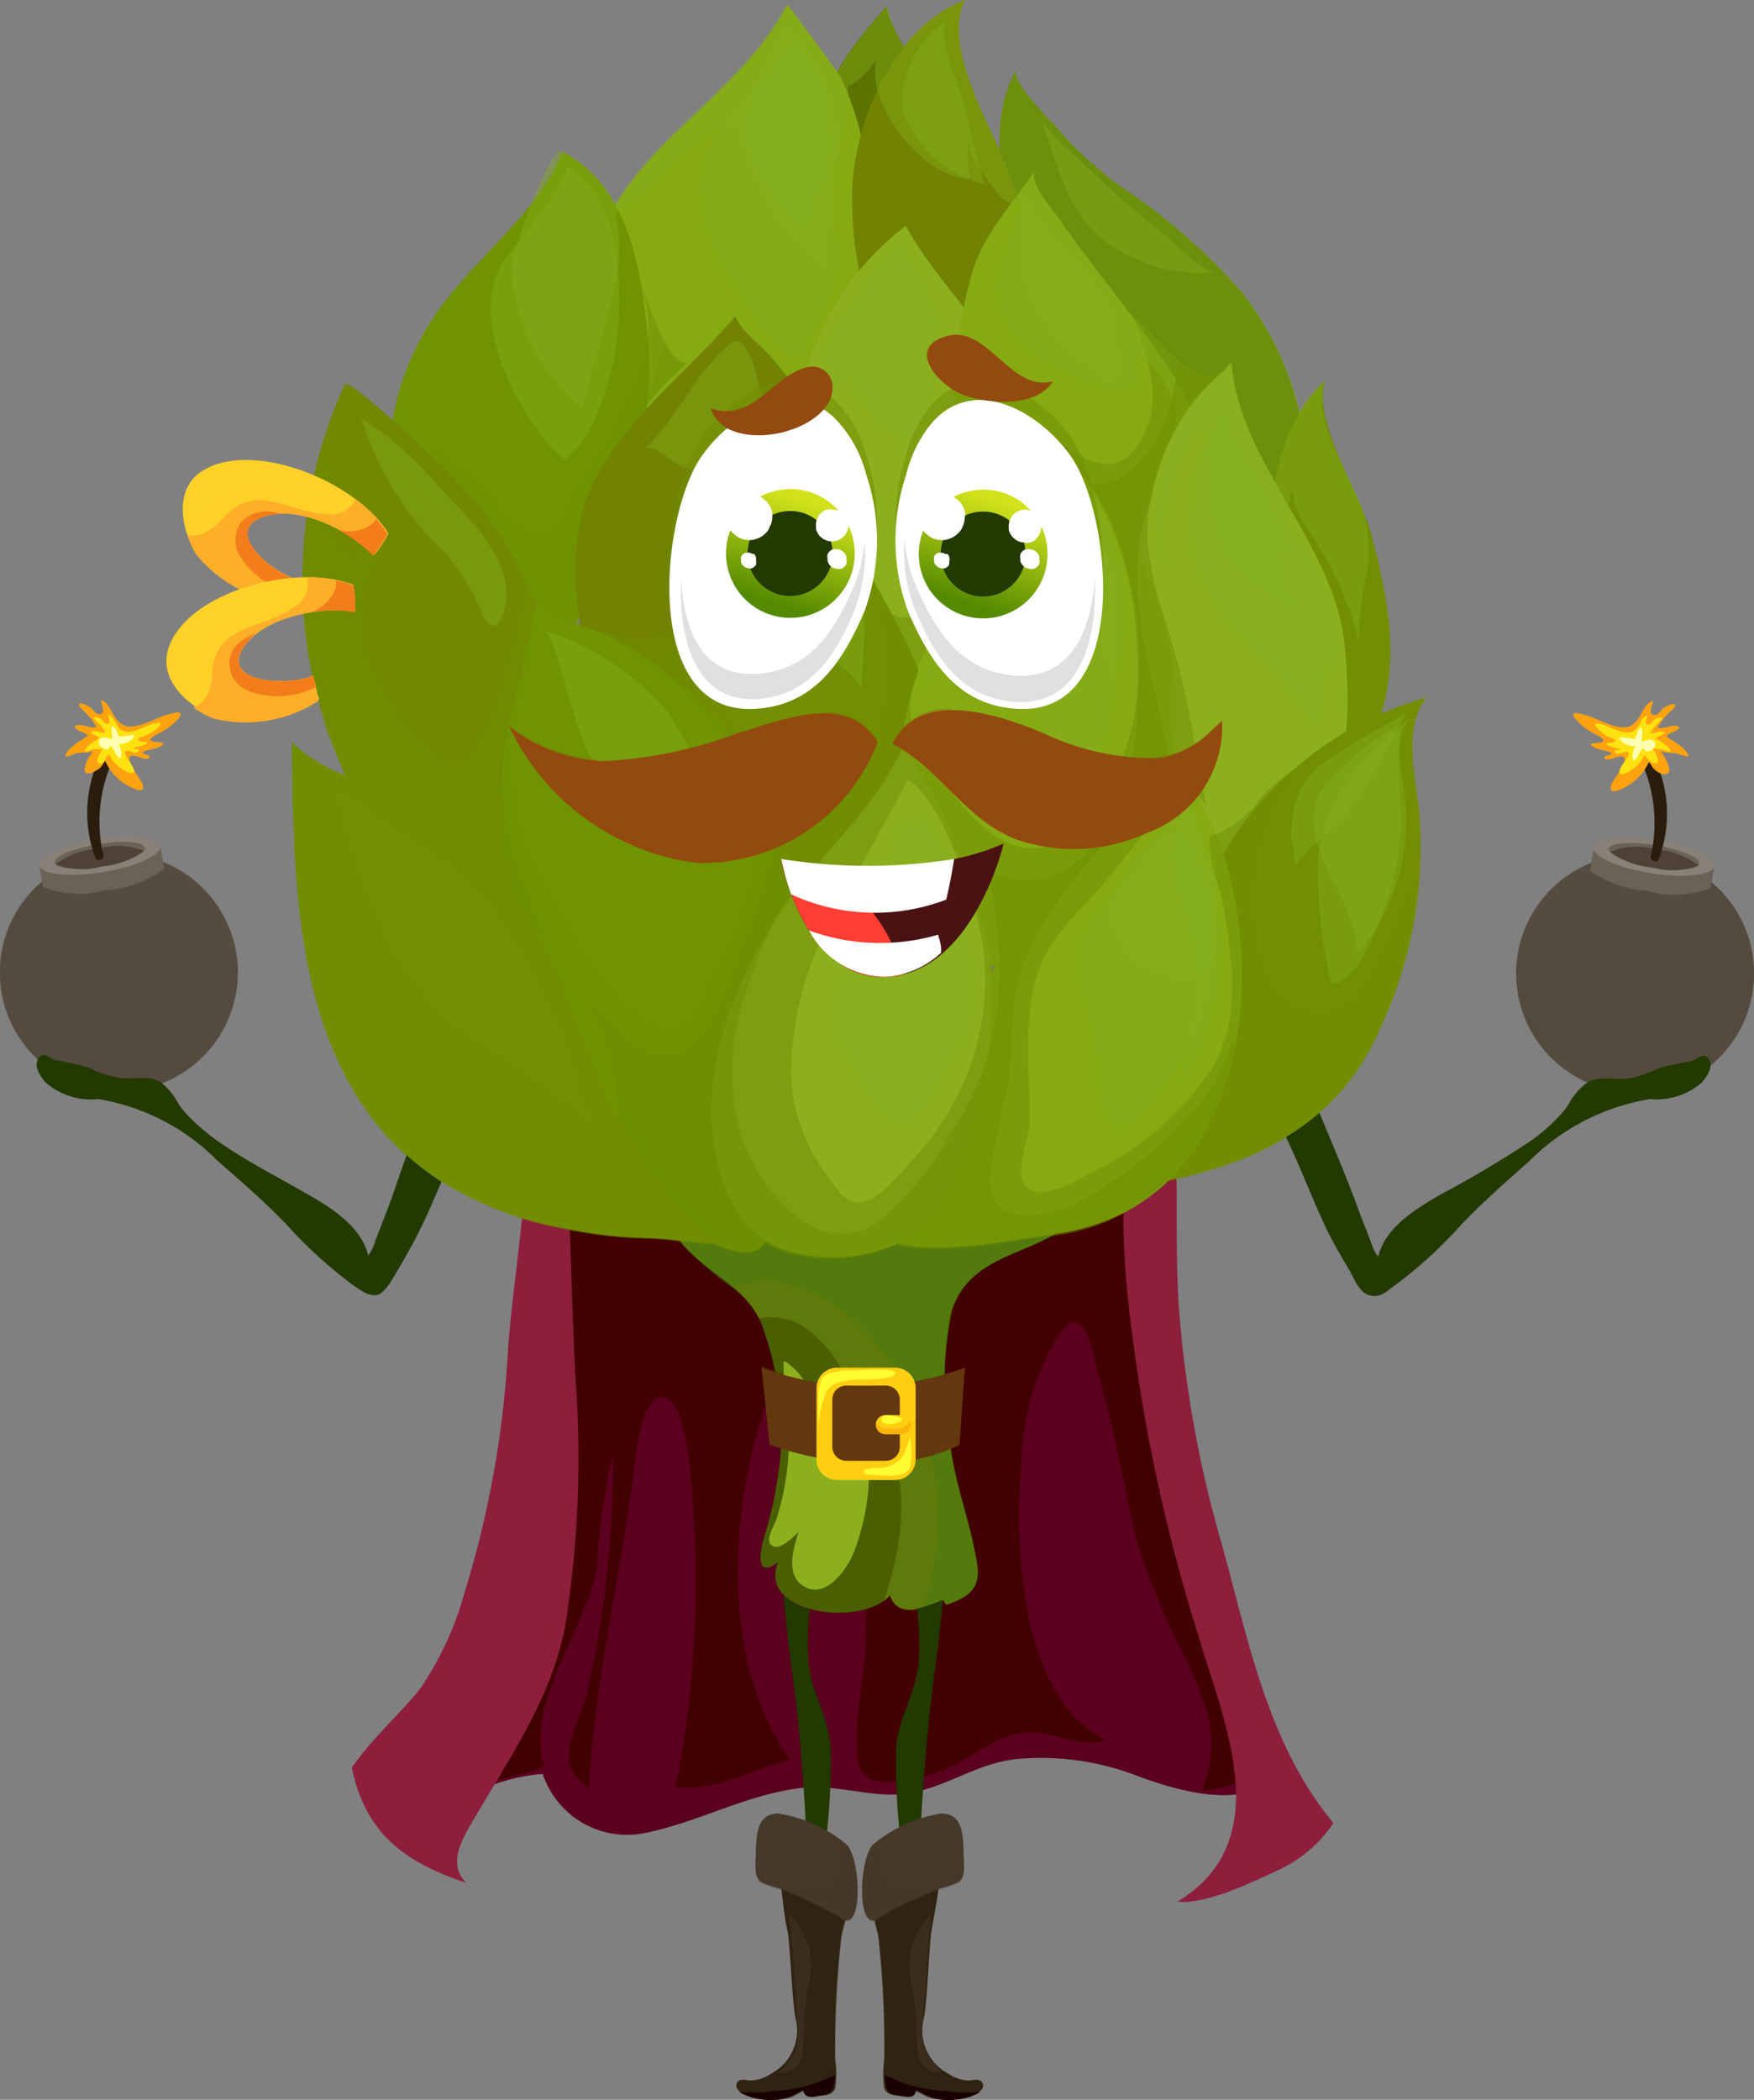 <svg xmlns="http://www.w3.org/2000/svg" xmlns:xlink="http://www.w3.org/1999/xlink" viewBox="0 0 66.51 79.59"><rect x="0" y="0" width="66.51" height="79.59" fill="#808080" stroke="none"/><defs><style>.cls-1{isolation:isolate;}.cls-2{fill:#5b001f;}.cls-3{fill:#420000;}.cls-4,.cls-5{fill:#8d1e3c;}.cls-19,.cls-33,.cls-44,.cls-5,.cls-54{mix-blend-mode:screen;}.cls-35,.cls-40,.cls-43,.cls-5{opacity:0.47;}.cls-6{fill:#495f00;}.cls-15,.cls-7{fill:#8caf1e;}.cls-16,.cls-17,.cls-18,.cls-20,.cls-28,.cls-35,.cls-38,.cls-40,.cls-43,.cls-46,.cls-7{mix-blend-mode:multiply;}.cls-46,.cls-7{opacity:0.34;}.cls-8{fill:#5d7c00;}.cls-9{fill:#5d7400;}.cls-10{fill:#86aa12;}.cls-11{fill:#709400;}.cls-12{fill:#718800;}.cls-13{fill:#718300;}.cls-14,.cls-17,.cls-18,.cls-20{fill:#718f00;}.cls-16{fill:#437b10;opacity:0.43;}.cls-17{opacity:0.18;}.cls-18{opacity:0.5;}.cls-19{fill:#86af1e;opacity:0.4;}.cls-20{opacity:0.31;}.cls-21,.cls-28{fill:#934a0e;}.cls-22{fill:#fff;}.cls-23{fill:#4b1213;}.cls-24{fill:url(#linear-gradient);}.cls-25{fill:#223900;}.cls-26{fill:url(#linear-gradient-2);}.cls-27{fill:#e0e0e0;}.cls-28,.cls-54{opacity:0.3;}.cls-29{fill:#ff3d33;}.cls-30,.cls-33{fill:#ffd128;}.cls-31{fill:#ffae28;}.cls-32{fill:#f27d1a;}.cls-33{opacity:0.62;}.cls-34,.cls-35{fill:#643810;}.cls-36{fill:#ffce12;}.cls-37{fill:#fffc31;}.cls-38{fill:#fb9d00;opacity:0.55;}.cls-39,.cls-40{fill:#302313;}.cls-41{fill:#1b0000;}.cls-42,.cls-43,.cls-44{fill:#45392a;}.cls-44{opacity:0.46;}.cls-45,.cls-46,.cls-54{fill:#554b3e;}.cls-47{fill:#6b6257;}.cls-48{fill:#888178;}.cls-49{fill:#4d4235;}.cls-50{fill:#2b1d0d;}.cls-51{fill:#ffa20f;}.cls-52{fill:#ffe20f;}.cls-53{fill:#ffffb1;}</style><linearGradient id="linear-gradient" x1="29.34" y1="22.88" x2="30.61" y2="19.02" gradientUnits="userSpaceOnUse"><stop offset="0" stop-color="#548a00"/><stop offset="1" stop-color="#d1e21b"/></linearGradient><linearGradient id="linear-gradient-2" x1="36.66" y1="22.88" x2="37.92" y2="19.02" xlink:href="#linear-gradient"/></defs><g class="cls-1"><g id="Слой_2" data-name="Слой 2"><g id="Layer_1" data-name="Layer 1"><path class="cls-2" d="M39.45,41.59a41.84,41.84,0,0,0-11.56-.15,21.82,21.82,0,0,0-3.76,1.25c-1,.35-2.46.8-2.79,2-.77,2.64-.57,5.92-.75,8.65C20.39,56.52,20.29,60,19,63c-.77,1.74-1.17,4.17-2.21,5.71a7.08,7.08,0,0,1,3.79-1.47,3.37,3.37,0,0,0,3.82,2.25c2.06-.4,3.87-1.47,6-1.72,1.39-.15,2.82.44,4.14.19,1.57-.3,2.66-1.25,4.36-1.31a10.12,10.12,0,0,1,4,.58c1.34.51,3.17,1.09,4.59.67a10.59,10.59,0,0,0-.69-2.32c-.58-2-1.16-3.94-1.63-5.95a59.73,59.73,0,0,1-1.45-7.16c-.25-2.42-.24-4.88-.54-7.29S41.87,41.88,39.45,41.59Z"/><path class="cls-3" d="M44.7,53.73c-.19-2.52-.85-5-1.16-7.49-.18-1.47-.14-3.3-1.21-4.48C41,40.26,37.8,40.18,36,40c-4.17-.51-8.66-1.34-12.53.7-2.77,1.46-2.44,4.89-2.18,7.51.18,1.74.25,3.48.27,5.23a38.2,38.2,0,0,1,0,5.13,34.65,34.65,0,0,1-1.12,4.6,15.39,15.39,0,0,1-1.8,4.38c.62-.2,1.37-.32,2-.59-.78-2.38,1.6-5.22,2-7.55a21.13,21.13,0,0,1,.61-4.28,39.51,39.51,0,0,1-1,9.07c-.37,1.45-1.37,2.56.08,3.57C22.54,63.79,23.48,60,24,56c.07-.55.3-3.45,1.27-3s1,4.35,1.07,5.14a40.63,40.63,0,0,1-.72,9.61c1.47.17,2.95-.69,4.33-1.06-2.41-3.39-2.35-8.56-1.22-12.45.53-1.87,2.07-5.86,3.37-2.32,1.19,3.25.72,7,.73,10.4,0,1-.78,4.39,0,5,.61.52,2.48,0,3.11-.29,1.07-.48,1.81-1.27,3-1.36.95-.07,2.1.62,3,.29-1.72-.87-2.45-2.66-2.9-4.48a20.37,20.37,0,0,1-.32-5.83,9.93,9.93,0,0,1,1.35-4.94c1.09-1.64,1.37.64,1.58,1.4C42.2,54.06,42.59,56,43,58a24.06,24.06,0,0,0,1.7,4.35,15.6,15.6,0,0,1,1,2.35,4.35,4.35,0,0,1-.14,3.18,5.41,5.41,0,0,0,1.74-.46c.26-.14-1.19-4.6-1.3-5a24.3,24.3,0,0,1-1-3.8C44.87,56.93,44.82,55.33,44.7,53.73Z"/><path class="cls-4" d="M19.27,51.05a38.14,38.14,0,0,1-1.65,9.3A12.24,12.24,0,0,1,15.94,64c-.8,1-1.83,1.89-2.6,3,.53,2.52,2,3.58,4.34,4.37-.68-.68-.23-1.53.19-2.25,1.36-2.34,3-4.67,3.54-7.37a40.15,40.15,0,0,0,.4-9.67c-.14-2.87-.17-5.75-.37-8.61-.1-1.49,0-2.14-1.57-2.32C20.24,44.33,19.52,47.84,19.27,51.05Z"/><path class="cls-4" d="M44.62,45.23c0-.28-.07-4-.31-3.9C41.8,42.64,42.72,49,43,51.09A65.58,65.58,0,0,0,45.44,62c1,3.37,3,7.78-.79,10.08,1.05.12,2.83-.73,3.76-1.17a5,5,0,0,0,2.15-1.81c-2.49-3-3.21-6.89-4.24-10.6a44.11,44.11,0,0,1-1.63-9.1C44.61,48,44.62,46.64,44.62,45.23Z"/><path class="cls-5" d="M18.92,66.05A21,21,0,0,0,21.24,57c.07-1.72-.24-3.43-.24-5.17-.45,4.06-.61,8.2-2.28,12-.59,1.37-3.21,6.4-4.88,3.39A3,3,0,0,0,15,69.32c.4.34,1.64.69,1.87,1.09C16.25,69.26,18.41,67,18.92,66.05Z"/><path class="cls-5" d="M47.33,71s1.78-.93,1.94-1.07c.84-.73.62-1.12.12-2A28.16,28.16,0,0,1,47,62.09c-1.26-4.1-2.6-8.15-2.57-12.5a25.76,25.76,0,0,0-.08,6.85,58.91,58.91,0,0,0,1.51,6.2c.45,1.66,1,3.31,1.38,5C47.5,68.78,47.2,69.91,47.33,71Z"/><path class="cls-6" d="M36.1,49.68c.79-2.47,3.71-2,5-3.89-.67-1.08-2.82-.83-3.88-.77-3.11.16-6.25.23-9.35.6-.48.05-2.1.07-2.45.48s-.13.24.2.72c.89,1.33,2.56,1.81,3.22,3.27a11.94,11.94,0,0,1,.78,4.77,15.56,15.56,0,0,1-.7,3.58c-.1.49-.25,1.38.58.78-.79,2,3.26,2.46,4.24,1.24.34.94,1.38.44,2,.18.06,0,.08.13.15.17C37,60.46,37.22,60,37,59c-.27-1.51-.86-2.94-1-4.53A12.91,12.91,0,0,1,36.1,49.68Z"/><path class="cls-7" d="M41.1,45.79c-.67-1.08-2.82-.83-3.88-.77-3.11.16-6.25.23-9.35.6-.48.05-2.1.07-2.45.48s-.13.24.2.72c.87,1.3,2.47,1.79,3.16,3.16a2.25,2.25,0,0,1,1.72.33,4.56,4.56,0,0,1,1.8,2.59,2,2,0,0,1,.93.79c1.36,2.2,1.06,4.65.29,7a1.07,1.07,0,0,0,.22-.2c.34.94,1.38.44,2,.18.06,0,.08.13.15.17C37,60.46,37.22,60,37,59c-.27-1.51-.86-2.94-1-4.53a12.91,12.91,0,0,1,.05-4.76C36.89,47.21,39.81,47.66,41.1,45.79Z"/><path class="cls-8" d="M49.11,18.15a5.16,5.16,0,0,0,0-3.11,11.67,11.67,0,0,0-2.06-4A23.28,23.28,0,0,0,42.4,7a14.38,14.38,0,0,1-2.26-2.08c-.29-.35-1.85-1.83-1.59-2.3-1.73,3.07.35,8,2.19,10.66,1.35,1.93,3.5,2.63,4.89,4.41.47.61,1,2.13,1.59,2.55,1,.73,1.56-1.25,1.82-1.9C49.06,18.28,49.09,18.22,49.11,18.15Z"/><path class="cls-9" d="M34.72,2.78c.43,1.54-1.55,7.79-3.1,4.6-1.42-2.94.1-5,2-7.15C33.74,1.07,34.47,1.91,34.72,2.78Z"/><path class="cls-10" d="M31.59,13.94a8.23,8.23,0,0,1-2.29,3c-1.49,1.18-5,3.43-6.72,1.71s-1.54-4.57-1-6.74a13.44,13.44,0,0,1,3.59-6.41c1.65-1.67,3.6-3.2,4.7-5.32,0,0,1.83,2.45,2,2.73a11.24,11.24,0,0,1,1,3.49A14.34,14.34,0,0,1,31.59,13.94Z"/><path class="cls-11" d="M24.56,12.73c.38,3.94-1.13,6.79-2.49,10.33a7.65,7.65,0,0,1-1.19,2.26c-.62.72-.55.72-1.39.43-1.58-.54-3.18-2.73-3.83-4.17A9.67,9.67,0,0,1,16,12.76c1.4-2.62,4.21-4.3,5.33-7C23.83,7.05,24.31,10.18,24.56,12.73Z"/><path class="cls-12" d="M19.75,21.65C21.5,25,21,29,20.59,32.59a10,10,0,0,1-.86,3.85c-3.75-1.09-6-5.2-7.23-8.58a17.68,17.68,0,0,1,.57-13.29c.14-.33,3.8,3.18,4.05,3.44A13.39,13.39,0,0,1,19.75,21.65Z"/><path class="cls-13" d="M31.59,17.71c1.14,4-.6,11.79-6.32,10.59-3.33-.7-4-6.7-3.06-9.31,1-2.78,3.82-4.8,5.67-7,.25.61,1,1.09,1.43,1.63A10.92,10.92,0,0,1,31.59,17.71Z"/><path class="cls-13" d="M35.25,13.74c-2.42-.45-2.94-4-2.94-6.22,0-2.74,1.49-6.45,4.28-7.52-.81,1.65.7,4.28,1.36,5.8,1.16,2.7,2.63,7.16-1.45,7.92A3.31,3.31,0,0,1,35.25,13.74Z"/><path class="cls-14" d="M52,20.25c.66,2.53,1.17,5,.13,7.46s-2.22.43-2.81-1.27c-1.19-3.48-2.1-9.17.92-12C49.76,16,51.57,18.69,52,20.25Z"/><path class="cls-15" d="M38.28,14.11C39.94,17,40.34,21.36,38,24c-.89,1-3.14,2.46-4.56,2.16s-2.32-2.45-2.76-3.76A12.64,12.64,0,0,1,30.6,14a10.57,10.57,0,0,1,3.75-5.44C35.37,10.44,37.16,12.17,38.28,14.11Z"/><path class="cls-10" d="M44.41,14.1c1.19,1.84,2.07,4.57,1,6.7-.74,1.45-2.78,3.77-4.58,3.58-2.25-.24-3.4-3.07-4-4.92a16.47,16.47,0,0,1,0-9c.42-1.6,1.55-2.67,2.41-4C39,7,40,8,40.3,8.5,41.64,10.39,43.15,12.15,44.41,14.1Z"/><path class="cls-15" d="M51,24.59c.22,2.4.19,4.6-1.22,6.62-.94,1.35-2.48,3.9-4.48,3.28-1.68-.53-2.13-3.41-2.42-4.87a25.74,25.74,0,0,1-.44-7.27A19.29,19.29,0,0,1,44,17.46,9.71,9.71,0,0,1,45,15.38c.19-.26,1.7-1.54,1.69-1.67C47,17.64,50.67,20.63,51,24.59Z"/><path class="cls-14" d="M30.8,17.75a12.94,12.94,0,0,0,.91,1.79c1.19,2.22,2.66,4.33,3.44,6.75a11.67,11.67,0,0,1,.24,6c-.53,2.1-2,4.81-4.18,5.48-2.4.74-3.64-3.85-4.46-5.59-1.09-2.31-.66-5.17,0-7.55.77-2.82,1.94-5.9,4-8A1.64,1.64,0,0,0,30.8,17.75Z"/><path class="cls-10" d="M44.29,29.61A9.28,9.28,0,0,1,41,34.76c-1.1.83-3.23,2.48-4.67,1.62S34.41,32.44,34.23,31a11.77,11.77,0,0,1,1-6.54c.79-1.7,1.91-3.19,2.7-4.88.43-.92.65-2.9,1.35-3.5a15,15,0,0,1,4.52,6.47A12.72,12.72,0,0,1,44.29,29.61Z"/><path class="cls-16" d="M41.1,45.79c-.67-1.08-2.82-.83-3.88-.77-3.11.16-6.25.23-9.35.6-.48.05-2.1.07-2.45.48s-.13.24.2.72a10.28,10.28,0,0,0,2.16,2,3.16,3.16,0,0,1,2.29-.1,6.81,6.81,0,0,1,3.26,2.38A10.38,10.38,0,0,1,35,60.92c.27-.08.53-.2.75-.28.06,0,.08.13.15.17C37,60.46,37.22,60,37,59c-.27-1.51-.86-2.94-1-4.53a12.91,12.91,0,0,1,.05-4.76C36.89,47.21,39.81,47.66,41.1,45.79Z"/><path class="cls-11" d="M27.26,27.33c3.48,4.14,3,10,2.4,15-.09.8-.24,1.6-.36,2.41A7.93,7.93,0,0,1,29,47.1c-.55.78-1.88.08-2.61-.33-2-1.11-3.13-3.4-4.08-5.37-1.74-3.64-3.4-7.19-3.31-11.32,0-2.54,1-4.82,1.33-7.29a9.63,9.63,0,0,0,2.5,1.2A14,14,0,0,1,27.26,27.33Z"/><path class="cls-14" d="M45.1,35.27a13.17,13.17,0,0,1,9-8.84c-.91,1.12-.43,3-.29,4.31A16.22,16.22,0,0,1,52.33,39c-2.16,4.94-7.08,5.77-11.88,6.3A12.08,12.08,0,0,0,42,43.07,16.64,16.64,0,0,0,43.64,40C44.24,38.37,44.59,36.8,45.1,35.27Z"/><path class="cls-10" d="M47,38.62A15.38,15.38,0,0,0,46.27,32c-.3-.83-.82-1.64-1.06-2.45-1.49,2-4.17,3-5.91,4.85S37,38.2,36.41,40.67c-.52,2.27-1.16,4.62-3.09,6.12,1.43,1,4.9.2,6.54,0C44.3,46.22,46.52,42.89,47,38.62Z"/><path class="cls-15" d="M29.58,47.31a3.31,3.31,0,0,1-1.42-1.11c-1.36-1.86-1.37-4.45-.88-6.61a16.84,16.84,0,0,1,3.57-6.66c1.26-1.52,2.64-2.83,3.4-4.69a22.85,22.85,0,0,1,3.22,7.69c.43,2.41-.09,4.27-.55,6.56-.39,2-1.14,4.06-3.22,4.77A6,6,0,0,1,29.58,47.31Z"/><path class="cls-14" d="M25.92,46a7.92,7.92,0,0,0,1.38,1.13c-.94,0-1.89-.2-2.85-.21a16.72,16.72,0,0,1-3.07-.37A13.19,13.19,0,0,1,16,44.27c-4.85-3.73-4.86-10.6-4.93-16.12A6.21,6.21,0,0,0,13,29.35,28.29,28.29,0,0,1,18.26,33a10.43,10.43,0,0,1,2.79,3.55c.54,1.29,1,2.61,1.55,3.9A17.32,17.32,0,0,0,25.92,46Z"/><path class="cls-17" d="M46.84,34.39a3,3,0,0,0-.28-1A3.31,3.31,0,0,1,46.84,34.39Z"/><path class="cls-18" d="M39.92,35.76c.62-1,1.57-1.75,2.28-2.69.92-1.2,2-2.37,2.79-3.64a6.86,6.86,0,0,0,.74,1.08c-.39-1.94-.64-3.94-1.22-5.91s-1.36-3.89-.81-5.88a8.42,8.42,0,0,1,2.54-4.55c-1.26.45-2.44-1.58-3.3-2.23.57,1.68,1.32,3.34.16,5-1,1.39-2.43.23-3.38-.59.51.82,1.28,1.45,1.81,2.3,2.17,3.5,2.55,9.92-.84,12.85-2.34,2-4.36-1.06-5.56-2.79s-.44-3.44.51-5a19.23,19.23,0,0,0,2.66-5.44c-.26.42-.8,1.05-1.28.62a3.72,3.72,0,0,1-.61-2.09c-.35,1.23.42,2.73.06,4A5.23,5.23,0,0,1,35.1,23.1c-.74.66-1.65.19-2-.75a8.09,8.09,0,0,1,.28,4.77c-.22,1-1,3-2.19,3A2.33,2.33,0,0,1,30,29.71a8.43,8.43,0,0,1-2.63-2.93,2.9,2.9,0,0,1-.31-3.07c.43-1.27,1-2.54,1.37-3.81a10.14,10.14,0,0,1-2.09,3.62,3.58,3.58,0,0,1-3.67.28,29.22,29.22,0,0,0,2.75,2,8.12,8.12,0,0,1,3.25,6.68A8.75,8.75,0,0,1,27.52,36c-.38.71-.92,2.51-1.65,2.9-1.91,1-5-4.84-5.62-6.17a9.72,9.72,0,0,1-.82-5.21c.11-.71.42-1.35.53-2.07a17.38,17.38,0,0,1,.41-2.6,3.82,3.82,0,0,0,1.48.86,9.86,9.86,0,0,1,.45-5,20.46,20.46,0,0,1,2.77-4c.32-.38.75-.7,1.06-1.06-.67.78-1.7-2.68-1.81-2.86,1,2.95-1.14,5.58-2.54,8-.29.49-.64,1.46-1.34,1.51s-1.44-1-1.89-1.49A8.22,8.22,0,0,0,16.29,17c1,1.68,3.05,2.68,3.39,4.76A7.83,7.83,0,0,1,19.13,25,9.8,9.8,0,0,1,18,28.2c-1,1.3-2.07-.24-2.7-1.12a12.78,12.78,0,0,1-1-1.61,2.77,2.77,0,0,1-.5-1.58c0-.2.07-.4.09-.61A6.46,6.46,0,0,1,13.93,22c.13-.37,1-1.39.68-1.77-.22.17-.45.32-.67.47-1,.71-1.36-.56-1.4-1.35a11.53,11.53,0,0,1,0-1.44,5.12,5.12,0,0,1,.14-1.35,15.33,15.33,0,0,0-1.21,5.53,16.66,16.66,0,0,0,1,5.81c.19.52.41,1.06.65,1.6l-.2-.11a6.21,6.21,0,0,1-1.85-1.2c.07,5.52.08,12.39,4.93,16.12a13.19,13.19,0,0,0,5.35,2.27,16.72,16.72,0,0,0,3.07.37c.89,0,1.77.21,2.65.22.7.32,1.53.54,1.93,0l0-.06a4.11,4.11,0,0,0,.51.27,6,6,0,0,0,4.12-.05l.36-.14c1.66.44,4.4-.16,5.8-.33a7.61,7.61,0,0,0,4.49-2.08c3.38-.7,6.41-2.13,8-5.72a13.29,13.29,0,0,0,1.42-6.1,26.89,26.89,0,0,1-2.07,4.46c-.8,1.47-2.75,1-3.45-.24a7,7,0,0,1-.61-3.53c.07-1.58.88-4.12,2.33-5a8.45,8.45,0,0,0-2,1.47,4.15,4.15,0,0,1-2,1.59c-.15.79.41,2,.53,2.82.31,2.11.65,4.23-.57,6.12a11.54,11.54,0,0,1-4.31,3.72c-.53.27-2,1.18-2.59.66s.09-1.9.09-2.52c0-2-.33-4.19.48-6.09A3.88,3.88,0,0,1,39.92,35.76ZM21.71,40.39a9.33,9.33,0,0,0,.73,2.15,41.74,41.74,0,0,0-4.38-3.1c-3.34-2.18-4.24-5.83-5.34-9.41a5.05,5.05,0,0,1,1.42.81c1.68,1.14,3.68,2.31,4.85,4a20.34,20.34,0,0,1,2.55,5C21.6,40,21.65,40.2,21.71,40.39Zm13.56,2.79c-.23.29-.46.57-.72.84-.44.47-1.26,1.56-2,1.56-.56,0-.86-.58-1.16-1A6.68,6.68,0,0,1,30,40.86,12.35,12.35,0,0,1,31,35.92c.25-.6,3.46-6.37,3.43-6.38,1.19.84,2,3.25,2.43,4.57a9.65,9.65,0,0,1-.7,7.69A10.91,10.91,0,0,1,35.27,43.18Z"/><path class="cls-19" d="M21.19,7.05a22.41,22.41,0,0,1-2,2.69c-1.61,2.16.46,6.15,2.19,7.67,1.08-.58,1.76-2.94,1.95-4.09.34-2.07.29-5.76-1.79-7A4.21,4.21,0,0,1,21.19,7.05Z"/><path class="cls-19" d="M37.9,10.18c-.44,1.66.67,3,2.08,3.74.74.38,2.52,1.46,2.45.13a7.91,7.91,0,0,0-.28-2.22c-.61-1.74-2.88-2.91-3.16-4.64A18.41,18.41,0,0,0,37.9,10.18Z"/><path class="cls-19" d="M31.3,10.18l.15.08c-.24-1.8.49-3.52.31-5.33A5.67,5.67,0,0,0,31,2.72,12.36,12.36,0,0,1,29.82.84c-.91,1.87-2,3.16-1.35,5.32A7.08,7.08,0,0,0,31.3,10.18Z"/><path class="cls-19" d="M37.38,7c-.1,0-.81-3-.91-3.35-.26-.84-.88-2-.6-2.86a3.83,3.83,0,0,0-1.65,3.4A4.5,4.5,0,0,0,37.38,7Z"/><path class="cls-19" d="M50,21.62a22.8,22.8,0,0,0-1.62-2.53c-1-1.41-2.16-2.85-1.68-4.69A15.3,15.3,0,0,0,45.39,18c-.75,3.78,3.41,5.07,5.29,7.49A5.72,5.72,0,0,0,50,21.62Z"/><path class="cls-19" d="M38.31,22.65c1-.93,2.48-1.93,3.81-1.2a11.16,11.16,0,0,0-1.07-2.58,7,7,0,0,0-.83-1.11c-.19-.21-.95-.67-1-.91.31,1.06-.56,2.84-1.1,3.7s-1.43,1.8-2.07,2.74a8.44,8.44,0,0,0-1.15,3.19,15.81,15.81,0,0,1,1.18-1.71c.61-.66,1.32-1.24,2-1.85Z"/><path class="cls-19" d="M51.38,35.45a2.72,2.72,0,0,1,.09.69,7.78,7.78,0,0,0,1.85-5.28c0-1.11-.61-2.56.08-3.55a11.19,11.19,0,0,0-3.12,2.38C48.93,31.62,50.94,33.5,51.38,35.45Z"/><path class="cls-19" d="M34.91,16.94a16.91,16.91,0,0,0,.69-4.56c0-.36-1.37-3.12-1.3-3.16A5.14,5.14,0,0,0,32,13.53,4.78,4.78,0,0,0,34.91,16.94Z"/><path class="cls-19" d="M42.2,7.26c-.93-.86-1.88-1.72-2.7-2.62.59,1.49.93,3.27,2.2,4.34a6,6,0,0,0,4.38,1.34c-.43,0-1.46-1-1.77-1.28C43.62,8.44,42.87,7.88,42.2,7.26Z"/><path class="cls-19" d="M42.31,35.46c.52,1.12,2,2,3.15,1.45.83-.43.71-1.47.72-2.25a8.79,8.79,0,0,0-.73-3.07,3.06,3.06,0,0,0-.5-1.22c-.91,1.31-2.75,2.49-2.83,4.22A1.7,1.7,0,0,0,42.31,35.46Z"/><path class="cls-19" d="M34.5,37.92a9.25,9.25,0,0,0,2.08,1.76,12.57,12.57,0,0,0-1.7-9.07c.31.48-.69,3-.79,3.55C33.87,35.38,33.67,36.87,34.5,37.92Z"/><path class="cls-19" d="M32.67,26.16c0-1,.17-2.05.08-3a8.05,8.05,0,0,0-1.38-3.28,5.15,5.15,0,0,1-1-1.92c-.77,1.3-1.76,3.17-1,4.62a7.05,7.05,0,0,0,1.63,1.94C31.24,24.77,32.67,25.73,32.67,26.16Z"/><path class="cls-19" d="M26,17.74a2.24,2.24,0,0,0,3-1.58c.09-.37-.51-3.73-1.22-3.19-1.37,1-2.07,2.89-3.3,4C25.1,17,25.48,17.56,26,17.74Z"/><path class="cls-19" d="M51.52,24.28a14.41,14.41,0,0,1,.33-2.68,5.6,5.6,0,0,0-.12-2.08c-.47-1.58-2-3.35-1.51-5.1a5.18,5.18,0,0,0-.95,1.19c0-.19-.08-.38-.13-.57a11.67,11.67,0,0,0-2.06-4A23.28,23.28,0,0,0,42.4,7a14.38,14.38,0,0,1-2.26-2.08c-.29-.35-1.85-1.83-1.59-2.3a5.67,5.67,0,0,0-.64,3.08C37.23,4.17,35.8,1.62,36.59,0a5.58,5.58,0,0,0-2.32,1.77A4.78,4.78,0,0,1,33.64.23a14.94,14.94,0,0,0-1.92,2.55c-.34-.55-1.88-2.66-1.9-2.63-1.1,2.12-3.05,3.65-4.7,5.32a14.39,14.39,0,0,0-1.81,2.25,4.79,4.79,0,0,0-2-2c-.46-.24-2,4.1-1.93,4.62a8,8,0,0,0,2.69,5.17s1-3.73,1.11-4.08a7.13,7.13,0,0,0,.17-3.37C25,7.31,26,5,27.92,4.65A5.08,5.08,0,0,0,29,7a4.71,4.71,0,0,0,1.68,1.78,8.31,8.31,0,0,1,1-2.73,7.93,7.93,0,0,0,.48-3c0,.09,0,.13.06.2a2.9,2.9,0,0,0,1-1,3.06,3.06,0,0,0,.3,1.84c.51,1.12,1.91,2.69,3.26,2.68a3.17,3.17,0,0,1,0-1.56c-.19.52.6,1.57.89,1.93s.58.76,1.15.45c-.32.18-.1,2-.06,2.32a6.12,6.12,0,0,0,.81,2.27,6,6,0,0,0,1.63,1.65c.37.28,1.18,1.2,1.71.94a9.39,9.39,0,0,0,.2-1.34,3.16,3.16,0,0,1,1.46,2.21,5.08,5.08,0,0,1-.43,2,6.75,6.75,0,0,0,.1,4.17,7.18,7.18,0,0,1,.47-4.26c.32-.74,1.14-2.17,1.1-.62A7.2,7.2,0,0,0,46.4,21a6,6,0,0,0,3,2.14l0,0a3.26,3.26,0,0,1-.8-2.1,6.15,6.15,0,0,1,.12-1.42A7.29,7.29,0,0,0,49,18.49c0,1,.91,1.94,1.34,2.79A13,13,0,0,1,51.52,24.28Z"/><path class="cls-19" d="M45.35,40.1c.25-.56.42-1.19.59-1.69.74-2.23.16-5.08-.54-7.26a4.48,4.48,0,0,1-.29-1,10,10,0,0,0-.73,2.31A7.76,7.76,0,0,0,45,34.89a9.87,9.87,0,0,1-.36,6.21A2.71,2.71,0,0,0,45.35,40.1Z"/><path class="cls-19" d="M53.12,27.15A31.47,31.47,0,0,0,50.06,29a3.08,3.08,0,0,0-1,1.67,4.36,4.36,0,0,0-.09,1.14,4.57,4.57,0,0,1,.13,1,14,14,0,0,1,1.55-1.53c1.23-1.24,1.82-2.84,2.74-4.3A2,2,0,0,1,53.12,27.15Z"/><path class="cls-19" d="M49.43,21.35c-.35-.13-.81-1.34-1-1.67s-.3-.95-.52-1.42c-.46-1-1.37-2-1.24-3.21a3.79,3.79,0,0,0-.07,3,8.32,8.32,0,0,0,1.54,2.14C48.51,20.55,48.92,21.16,49.43,21.35Z"/><path class="cls-19" d="M42.06,26.08a7,7,0,0,0,.23-5.2,9.92,9.92,0,0,0-1.22-2.54,3.56,3.56,0,0,0-.87-.82c-.21-.16-1-.64-1-.93a7,7,0,0,1-.66,2.76,11,11,0,0,1-1.93,3.32h0c.74-.38,1.4-.87,2.1-1.3.37-.22,1.25-.9,1.72-.74.73.24,1,2.29,1.11,2.9S42.28,25.64,42.06,26.08Z"/><path class="cls-19" d="M34,9.44c-1.55,1.61-3.07,3.69-3.31,5.94a10.32,10.32,0,0,0,1.94-1.45A4.3,4.3,0,0,0,34,11.87c.23-.88-.13-1.81.19-2.65Z"/><path class="cls-19" d="M19,23.48s0,0,0,0c.91-2-1.35-3.94-2.56-5.25a11.65,11.65,0,0,0-2.73-2.37A11.79,11.79,0,0,0,16,20.05l1,1.05a6.52,6.52,0,0,1,.76,1.1,10.64,10.64,0,0,1,.53,1.07C18.46,23.67,18.75,23.93,19,23.48Z"/><path class="cls-19" d="M20.63,23.91c.52.16,1.19,4.36,2,5.08,1.21,1.15,3.14,1.8,4.53,2.87-.35-.27-.47-1.9-.62-2.35A8.42,8.42,0,0,0,25.32,27,9.88,9.88,0,0,0,20.63,23.91Z"/><path class="cls-20" d="M27.38,27.87a10.11,10.11,0,0,1-1.18-3.56,3.54,3.54,0,0,1-1.77.78c.35.23.7.46,1,.7A8.91,8.91,0,0,1,27.38,27.87Z"/><path class="cls-18" d="M50,41a2.25,2.25,0,0,1-2.77-.65,4.2,4.2,0,0,1-.48-1,7.1,7.1,0,0,1-1.21,2.41,15.63,15.63,0,0,1-4.44,3.69c-1.32.75-3.74,1.24-3.54-1a31.21,31.21,0,0,1,.64-3.17c.29-1.53,0-3.11.58-4.62,1-2.93,3.68-5.07,5.65-7.43-.49-3-2.06-6.93-.88-10a4.15,4.15,0,0,1,.11-.48,8.42,8.42,0,0,1,2.54-4.55,1.61,1.61,0,0,1-1.57-.5,6.52,6.52,0,0,1-.44,2.19c-.46,1.17-1.26,2.4-2.65,2.47a1.41,1.41,0,0,1-.29,0,4.15,4.15,0,0,1,.24.34c1.6,2.59,1.77,5.67,1.61,8.62-.13,2.25-1,5.08-3.31,5.91A2.87,2.87,0,0,1,37.45,33c.08.33.15.66.2,1a15.23,15.23,0,0,1,.11,4.62,10.84,10.84,0,0,1-1.84,4.55,11.77,11.77,0,0,1-2.55,3.1C31,48,28.64,44.89,28.05,42.84a9,9,0,0,1,.26-5.3c.65-2,1.86-4.67,3.54-6a2.72,2.72,0,0,1-2.56-.92A13.4,13.4,0,0,1,28,36.17c-.49,1.27-1.12,3.91-2.92,3.8-1.06-.07-1.94-1.22-2.55-1.95a15.15,15.15,0,0,1-2.12-3.31,17.73,17.73,0,0,1-1.54-6c-1.06,1.42-2.4,2.39-4.09,1.51a6.41,6.41,0,0,1-2.51-2.94c.06.19.12.37.19.55.19.52.41,1.06.65,1.6l-.2-.11a6.21,6.21,0,0,1-1.85-1.2c.07,5.52.08,12.39,4.93,16.12a13.19,13.19,0,0,0,5.35,2.27,16.72,16.72,0,0,0,3.07.37c.89,0,1.77.21,2.65.22.7.32,1.53.54,1.93,0l0-.06a4.11,4.11,0,0,0,.51.27,6,6,0,0,0,4.12-.05l.36-.14c1.66.44,4.4-.16,5.8-.33a7.61,7.61,0,0,0,4.49-2.08c3.27-.68,6.2-2,7.81-5.37A5.81,5.81,0,0,1,50,41ZM23.38,42.83c0,.32-.29.71-.66.66-6.51-.79-10-6.71-10.72-12.74-.06-.5.37-.69.76-.6a.56.56,0,0,0,0-.12,1.4,1.4,0,0,1,.34.13.4.4,0,0,1,.15,0,18.22,18.22,0,0,1,7,5C22.06,37.28,23.63,40,23.38,42.83Z"/><path class="cls-20" d="M25.2,12.94a12.39,12.39,0,0,1-.63,2c-.1.26-.21.52-.32.78.27-.35.55-.7.82-1s.75-.7,1.06-1.06C25.85,13.93,25.51,13.53,25.2,12.94Z"/><path class="cls-15" d="M30.24,52c-.25-.25-.51-.47-.53-.37A16.64,16.64,0,0,0,29.9,54a10.11,10.11,0,0,1-.46,3.59c-.08.25-.46.79-.16,1s.87-.39,1-.53c-.16.56-.5,1.52.1,2,.79.6,1.55-.33,1.87-.95.63-1.19,1.57-5.72-1-4.85a6.47,6.47,0,0,0-.6-1.68A4.85,4.85,0,0,0,30.24,52Z"/><path class="cls-19" d="M43.61,41.84A9.43,9.43,0,0,0,46,35c0-.79-.53-4-1.87-3.4-.23.1-.61.8-.75,1a15.71,15.71,0,0,1-1.16,1.29c-.8.83-1.48,1.63-1.31,2.8s.55,2.17.71,3.29c.1.63,0,2,.55,2.51S43.25,42.22,43.61,41.84Z"/><path class="cls-19" d="M35.44,41.37c1.72-2.82,1.31-6.07,0-9a2.87,2.87,0,0,0-1-1.4c-.46.33-.52,1.1-.68,1.59A27.57,27.57,0,0,1,32.51,36a4.46,4.46,0,0,0-.6,3.38c.24.71,1.39,3.21,2.34,3.19C34.84,42.56,35.18,41.8,35.44,41.37Z"/><path class="cls-19" d="M41.72,28.86c.88-3.35,1.46-8.82-2.13-11,0,1.82-1.45,3.34-1.41,5.12a13.92,13.92,0,0,0,1.69,5.39C40.43,29.62,41.21,30.8,41.72,28.86Z"/><path class="cls-19" d="M50.25,24.56c0-1.85-.88-3.2-1.72-4.77a25.8,25.8,0,0,0-2.43-4.27c-.7,2.12-1.48,4.34-.48,6.52s3.09,3.46,4.19,5.43C50.34,26.88,50.27,25.34,50.25,24.56Z"/><path class="cls-19" d="M52.18,28.39a6.79,6.79,0,0,0-2.2,4,18.93,18.93,0,0,0,.5,4.91c1.05-.11,1.69-2,2-2.83a11.47,11.47,0,0,0,.65-3.16c0-.64-.09-1.31-.08-2a6.21,6.21,0,0,1,.06-1.69A6.59,6.59,0,0,0,52.18,28.39Z"/><path class="cls-19" d="M31.66,8.83c-.43-2.17.36-4.74-.85-6.66a2.49,2.49,0,0,1-.53-.95A20.71,20.71,0,0,0,29,2.84c-1,1.36-2.48,2.39-2.44,4.27A7.33,7.33,0,0,0,28,11c.34.56,1.38,2.42,2.17,2.52.45,0,.4-.17.55-.59.29-.81.8-1.6,1-2.43A3.31,3.31,0,0,0,31.66,8.83Z"/><path class="cls-21" d="M33.28,28.13c-1.19-1.93-3.69-.81-5.33-.33a17,17,0,0,1-5.07,1.05,6.25,6.25,0,0,1-3.57-1.31,9.17,9.17,0,0,0,7.11,5.17A7.12,7.12,0,0,0,33.28,28.13Z"/><path class="cls-21" d="M45.93,27.7l.41-.38a4.29,4.29,0,0,1-2.85,4.25,6.61,6.61,0,0,1-5,.23c-1.95-.79-2.85-2.68-4.64-3.6,1.05-2.19,4.2-1.05,5.78-.38a9.72,9.72,0,0,0,4.31.92A3.59,3.59,0,0,0,45.93,27.7Z"/><path class="cls-18" d="M26.6,16.58c-1.54,2.2-2.31,9.79,2,9.58,2.28-.11,3.36-1.8,4.18-3.71a7.81,7.81,0,0,0,.09-5.12,4.7,4.7,0,0,0-1.06-2C30.17,13.46,27.75,14.94,26.6,16.58Z"/><path class="cls-18" d="M40.61,16.58c1.54,2.2,2.31,9.79-2,9.58-2.28-.11-3.36-1.8-4.18-3.71a7.81,7.81,0,0,1-.09-5.12,4.79,4.79,0,0,1,1-2C37,13.46,39.46,14.94,40.61,16.58Z"/><path class="cls-22" d="M26.6,17.3c-1.54,2.19-2.31,9.79,2,9.57,2.28-.11,3.36-1.79,4.18-3.7A7.84,7.84,0,0,0,32.85,18a4.76,4.76,0,0,0-1.06-2C30.17,14.18,27.75,15.66,26.6,17.3Z"/><path class="cls-22" d="M40.61,17.3c1.54,2.19,2.31,9.79-2,9.57-2.28-.11-3.36-1.79-4.18-3.7A7.84,7.84,0,0,1,34.36,18a4.85,4.85,0,0,1,1-2C37,14.18,39.46,15.66,40.61,17.3Z"/><path class="cls-21" d="M35.93,12.73c1.53-.4,2.41,2.17,4,1.72-.64,1-2.36.86-3.32.55S34.26,13.17,35.93,12.73Z"/><path class="cls-21" d="M27.87,16.36a1.4,1.4,0,0,1-.92-.87c1.65.5,2.3-1.21,3.62-1.56a.77.77,0,0,1,1,.74C31.59,16,29.25,16.85,27.87,16.36Z"/><path class="cls-23" d="M29.63,32.61s5.15.86,8.43-.64c0,0-1.13,4.81-4.35,5.05S29.63,32.61,29.63,32.61Z"/><path class="cls-24" d="M32.41,21A2.44,2.44,0,1,1,30,18.54,2.43,2.43,0,0,1,32.41,21Z"/><path class="cls-25" d="M31.57,21A1.61,1.61,0,1,1,30,19.37,1.6,1.6,0,0,1,31.57,21Z"/><path class="cls-22" d="M32.16,19.8a.58.58,0,0,0-.15-.29l-.12-.1a.59.59,0,0,0-.31-.09.51.51,0,0,0-.24,0,.57.57,0,0,0-.21.13.41.41,0,0,0-.13.19.48.48,0,0,0-.06.24v.16a.73.73,0,0,0,.15.29l.13.1a.63.63,0,0,0,.55.05.44.44,0,0,0,.2-.13.43.43,0,0,0,.14-.19.46.46,0,0,0,.06-.23C32.17,19.91,32.17,19.86,32.16,19.8Z"/><path class="cls-22" d="M32.1,21.12a.4.4,0,0,0-.1-.18l-.07-.06a.33.33,0,0,0-.19-.06.4.4,0,0,0-.15,0,.26.26,0,0,0-.13.08.25.25,0,0,0-.08.12.23.23,0,0,0,0,.14s0,.07,0,.1a.4.4,0,0,0,.1.18l.07.06a.42.42,0,0,0,.19.06.4.4,0,0,0,.15,0,.26.26,0,0,0,.13-.08.25.25,0,0,0,.08-.12.33.33,0,0,0,0-.14A.34.34,0,0,1,32.1,21.12Z"/><path class="cls-22" d="M29.28,19.41a.91.91,0,0,0-.22-.41l-.17-.14a.9.9,0,0,0-.42-.13.7.7,0,0,0-.35.06.74.74,0,0,0-.29.18.64.64,0,0,0-.18.27.62.62,0,0,0-.09.32,1.94,1.94,0,0,1,0,.24.93.93,0,0,0,.22.4l.17.14a.9.9,0,0,0,.42.13.68.68,0,0,0,.35-.06.68.68,0,0,0,.29-.18.56.56,0,0,0,.18-.27.62.62,0,0,0,.09-.32C29.29,19.56,29.29,19.48,29.28,19.41Z"/><path class="cls-22" d="M28.67,21.14A.31.31,0,0,0,28.6,21L28.54,21a.3.3,0,0,0-.15-.05l-.12,0a.33.33,0,0,0-.1.06.36.36,0,0,0-.07.1.2.2,0,0,0,0,.11.25.25,0,0,1,0,.08.25.25,0,0,0,.08.14l.06.05a.34.34,0,0,0,.14.05.21.21,0,0,0,.12,0,.17.17,0,0,0,.1-.06.16.16,0,0,0,.07-.09.23.23,0,0,0,0-.11S28.67,21.16,28.67,21.14Z"/><path class="cls-26" d="M39.72,21a2.44,2.44,0,1,1-2.44-2.44A2.43,2.43,0,0,1,39.72,21Z"/><path class="cls-25" d="M38.89,21a1.61,1.61,0,1,1-1.61-1.61A1.61,1.61,0,0,1,38.89,21Z"/><path class="cls-22" d="M39.48,19.8a.69.69,0,0,0-.16-.29l-.12-.1a.63.63,0,0,0-.55-.05.57.57,0,0,0-.21.13.5.5,0,0,0-.13.19.48.48,0,0,0-.06.24s0,.11,0,.16a.64.64,0,0,0,.16.29l.12.1a.55.55,0,0,0,.3.09.53.53,0,0,0,.25,0,.46.46,0,0,0,.21-.13.5.5,0,0,0,.13-.19.46.46,0,0,0,.06-.23C39.49,19.91,39.48,19.86,39.48,19.8Z"/><path class="cls-22" d="M39.41,21.12a.38.38,0,0,0-.09-.18l-.08-.06a.33.33,0,0,0-.19-.06.4.4,0,0,0-.15,0,.26.26,0,0,0-.13.08.25.25,0,0,0-.08.12.23.23,0,0,0,0,.14.34.34,0,0,1,0,.1.4.4,0,0,0,.1.18l.07.06a.42.42,0,0,0,.19.06.4.4,0,0,0,.15,0,.26.26,0,0,0,.13-.08.25.25,0,0,0,.08-.12.23.23,0,0,0,0-.14S39.41,21.15,39.41,21.12Z"/><path class="cls-22" d="M36.59,19.41a.89.89,0,0,0-.21-.41l-.18-.14a.9.9,0,0,0-.42-.13.65.65,0,0,0-.34.06.68.68,0,0,0-.29.18.58.58,0,0,0-.19.27.62.62,0,0,0-.09.32l0,.24a.82.82,0,0,0,.21.4l.17.14a.9.9,0,0,0,.43.13.66.66,0,0,0,.34-.06.68.68,0,0,0,.29-.18.58.58,0,0,0,.19-.27.72.72,0,0,0,.08-.32C36.6,19.56,36.6,19.48,36.59,19.41Z"/><path class="cls-22" d="M36,21.14a.23.23,0,0,0-.07-.14L35.85,21a.3.3,0,0,0-.15-.05l-.12,0a.33.33,0,0,0-.1.06.21.21,0,0,0-.06.1.2.2,0,0,0,0,.11v.08a.32.32,0,0,0,.08.14l.06.05a.33.33,0,0,0,.15.05.2.2,0,0,0,.11,0,.24.24,0,0,0,.11-.06.15.15,0,0,0,.06-.09.23.23,0,0,0,0-.11A.19.19,0,0,0,36,21.14Z"/><path class="cls-27" d="M32.37,22.24c-.72,1.7-1.68,3.19-3.71,3.3s-2.73-1.64-2.83-3.61c-.12,2.33.56,4.68,2.83,4.57,2-.1,3-1.6,3.71-3.29a5.85,5.85,0,0,0,.41-2.71A5.26,5.26,0,0,1,32.37,22.24Z"/><path class="cls-27" d="M38.57,25.61c-2.1-.11-3.09-1.66-3.84-3.42a5.58,5.58,0,0,1-.43-1.8,6.07,6.07,0,0,0,.43,2.8c.75,1.76,1.74,3.31,3.84,3.42,2.36.12,3.06-2.32,2.94-4.74C41.4,23.92,40.6,25.71,38.57,25.61Z"/><path class="cls-28" d="M31.19,27l.08.08a1.91,1.91,0,0,1-.11,2.67,5.81,5.81,0,0,1-5.37,1.74,3.89,3.89,0,0,1-3.13-2.69,6.31,6.31,0,0,1-3.35-1.3,9.17,9.17,0,0,0,7.11,5.17,7.12,7.12,0,0,0,6.86-4.58A2.25,2.25,0,0,0,31.19,27Z"/><path class="cls-28" d="M46.34,27.32l-.41.38a3.59,3.59,0,0,1-2,1h-.39a1.63,1.63,0,0,1,.09.45c.08,1.65-1.69,1.88-2.93,1.73a8.31,8.31,0,0,1-3.57-1.16,2.57,2.57,0,0,1-1.23-2.11,1.85,1.85,0,0,1,.15-.74,2.28,2.28,0,0,0-2.21,1.28c1.79.92,2.69,2.81,4.64,3.6a6.61,6.61,0,0,0,5-.23A4.29,4.29,0,0,0,46.34,27.32Z"/><path class="cls-29" d="M31.19,32.78c-.94-.07-1.56-.17-1.56-.17s.87,4.65,4.08,4.41a2.52,2.52,0,0,0,.56-.09,7.65,7.65,0,0,0-.77-1.76A8.34,8.34,0,0,0,31.19,32.78Z"/><path class="cls-22" d="M36.18,32.56a20.82,20.82,0,0,1-6.55,0A9.3,9.3,0,0,0,30,33.9a7.59,7.59,0,0,0,5.88.2C36,33.59,36.1,33.08,36.18,32.56Z"/><path class="cls-22" d="M35.57,35.43a7.88,7.88,0,0,1-4.89-.16,3.28,3.28,0,0,0,3,1.75,3.47,3.47,0,0,0,2-.9C35.71,35.89,35.64,35.65,35.57,35.43Z"/><path class="cls-30" d="M11.51,22.93A5.29,5.29,0,0,1,7.43,21c-.61-1.06-.78-2.44.18-3.11,1.84-1.26,5.84.29,7.07,2.29a3.82,3.82,0,0,1-.53.82c-.9-.88-2.63-1.8-4-1.5-2,.46.15,2.29,1.27,2.52Z"/><path class="cls-31" d="M10.2,19.53c1.32-.3,3.05.62,4,1.5a3.82,3.82,0,0,0,.53-.82,4.68,4.68,0,0,0-1.24-1.28,1,1,0,0,1-1,.56c-1.49,0-2.73-1.26-4,.11-.38.42-.88.84-1.38.65a3.84,3.84,0,0,0,.34.78,5.29,5.29,0,0,0,4.08,1.9l0-.88C10.35,21.82,8.22,20,10.2,19.53Z"/><path class="cls-32" d="M11.47,22.05c-1.12-.23-3.25-2.06-1.27-2.52a2.7,2.7,0,0,1,.41-.05,1.36,1.36,0,0,0-1.46.3A1.2,1.2,0,0,0,9.05,21a3.17,3.17,0,0,0,2.12,1.49.6.6,0,0,1,.32.15Z"/><path class="cls-32" d="M14.26,19.67a.7.7,0,0,1-.18.21,1.45,1.45,0,0,1-1.3.18,5.93,5.93,0,0,1,1.37,1,3.82,3.82,0,0,0,.53-.82A3.43,3.43,0,0,0,14.26,19.67Z"/><path class="cls-33" d="M7.91,17.93l.15-.07a4.33,4.33,0,0,1,3.69.36,4.9,4.9,0,0,1,.48.31c.08.06.34.21.34.34,0,.45-1.88-.23-2.1-.29a2.55,2.55,0,0,0-1.52,0,3.66,3.66,0,0,0-1.13.9c-.25.23-.56.34-.63-.09A1.35,1.35,0,0,1,7.91,17.93Z"/><path class="cls-30" d="M11.93,25.84l-.06-.23c-1.06.45-3.77.24-2.48-1.28.88-1,2.82-1.33,4.07-1.16a4.48,4.48,0,0,0-.07-1c-2.18-.86-6.31.28-7,2.4-.37,1.1.58,2.11,1.71,2.59a5.08,5.08,0,0,0,4-.66C12,26.29,12,26.06,11.93,25.84Z"/><path class="cls-31" d="M11.93,25.84l-.06-.23c-1.06.45-3.77.24-2.48-1.28.88-1,2.82-1.33,4.07-1.16a4.48,4.48,0,0,0-.07-1,4.8,4.8,0,0,0-1.75-.29A1,1,0,0,1,11.17,23c-1.22.87-2.95.63-3.13,2.47,0,.56-.2,1.2-.71,1.35a4.1,4.1,0,0,0,.74.41,5.08,5.08,0,0,0,4-.66C12,26.29,12,26.06,11.93,25.84Z"/><path class="cls-32" d="M11.93,25.83l-.06-.22c-1.06.45-3.77.24-2.48-1.28A2.13,2.13,0,0,1,9.7,24c-.52.24-.93.45-1,1.07a1.12,1.12,0,0,0,.63,1.08,3.1,3.1,0,0,0,2.58-.08l.06,0Z"/><path class="cls-32" d="M12.73,22a.87.87,0,0,1,0,.28,1.48,1.48,0,0,1-.94.92,6,6,0,0,1,1.68,0,4.48,4.48,0,0,0-.07-1A3.94,3.94,0,0,0,12.73,22Z"/><path class="cls-33" d="M6.61,24.41a.91.91,0,0,1,.07-.14,4.32,4.32,0,0,1,3.17-1.92,3.56,3.56,0,0,1,.57,0c.1,0,.4,0,.48.07.26.36-1.65.93-1.86,1a2.57,2.57,0,0,0-1.25.87,3.76,3.76,0,0,0-.36,1.4c-.07.34-.25.61-.57.3A1.35,1.35,0,0,1,6.61,24.41Z"/><path class="cls-34" d="M28.88,51.84a11.07,11.07,0,0,0,7.71,0l-.21,2.93a6.86,6.86,0,0,1-3.34.67,10.86,10.86,0,0,1-3.86-.69Z"/><path class="cls-35" d="M35.11,54a.92.92,0,0,1-.51-.21,1.72,1.72,0,0,1-.37.48,3.11,3.11,0,0,1-.39.49,1.55,1.55,0,0,1-1,.26.89.89,0,0,1-.89-.47,2.1,2.1,0,0,1-.08-.66c0-.25-.11-.76.11-1,.07-.07.24-.07.33-.08a3.66,3.66,0,0,1,1.19,0A1.18,1.18,0,0,1,34,53c.09.07.15.2.25.25s0-.85,0-.85a11.4,11.4,0,0,1-2.86,0c0,.15-.05.29-.08.43-.08.37-.2.89-.57,1.09s-.93-.18-1.05-.63a3.39,3.39,0,0,1,0-1.23c-.51-.15-.81-.27-.81-.27l.3,2.91a10.86,10.86,0,0,0,3.86.69,6.86,6.86,0,0,0,3.34-.67l.09-1.28A1.25,1.25,0,0,1,35.11,54Z"/><path class="cls-36" d="M33.94,51.84h-2.2a.78.78,0,0,0-.78.78v2.7a.78.78,0,0,0,.78.78h2.2a.78.78,0,0,0,.78-.78v-2.7A.78.78,0,0,0,33.94,51.84Zm.18,3a.53.53,0,0,1-.53.53h-1.5a.53.53,0,0,1-.53-.53V53.05a.53.53,0,0,1,.53-.53h1.5a.53.53,0,0,1,.53.53Z"/><path class="cls-37" d="M31.72,52.43a3,3,0,0,1,1-.14c.15,0,1.27,0,1.23-.25,0-.07-.15-.1-.2-.1a6.65,6.65,0,0,0-1.18,0,3.81,3.81,0,0,0-1.07.1.58.58,0,0,0-.33.19,1.75,1.75,0,0,0-.13.91,9.2,9.2,0,0,0,0,1.05,3.69,3.69,0,0,1,.31-1.47A.83.83,0,0,1,31.72,52.43Z"/><path class="cls-37" d="M33,55.9c-.08,0-.3,0-.24-.14s.65-.11.78-.14a1.18,1.18,0,0,0,.66-.37,3.65,3.65,0,0,0,.31-.77,3.12,3.12,0,0,1,0,1.14C34.3,56.1,33.37,55.89,33,55.9Z"/><path class="cls-36" d="M34.16,54.36h-.59a.36.36,0,0,1-.36-.36h0a.36.36,0,0,1,.36-.36h.59a.36.36,0,0,1,.36.36h0A.36.36,0,0,1,34.16,54.36Z"/><path class="cls-38" d="M34.49,53.85a.45.45,0,0,1-.4.3h-.5a.41.41,0,0,1-.37-.24.28.28,0,0,0,0,.09.36.36,0,0,0,.36.36h.59a.36.36,0,0,0,.36-.36A.33.33,0,0,0,34.49,53.85Z"/><path class="cls-37" d="M34.22,53.78c-.09.25-.87.28-.8,0S34.09,53.71,34.22,53.78Z"/><path class="cls-25" d="M35.78,60.64a6.36,6.36,0,0,1-1,.33,12,12,0,0,1,.06,2c-.09,1.15-.77,2.12-.86,3.28a24.81,24.81,0,0,0,.2,3.75c.11,1.48-.07,3.53.47,4.92a43.23,43.23,0,0,1,.25-5.45c.11-2,.27-4.06.54-6.07.13-.94.24-1.84.31-2.74Z"/><path class="cls-25" d="M30.66,63a10.7,10.7,0,0,1,.05-2,2.26,2.26,0,0,1-1-.53c.08,1,.19,1.92.33,2.92.27,2,.43,4,.53,6.07a43.24,43.24,0,0,1,.26,5.45c.54-1.39.35-3.44.46-4.92a24.82,24.82,0,0,0,.21-3.75C31.43,65.08,30.75,64.11,30.66,63Z"/><path class="cls-39" d="M35.54,71.93c0-.08.11-.57,0-.64s-.31,0-.41.08a13.44,13.44,0,0,0-1.33.63c-.17.08-.53.18-.64.35s.12.79.16,1.09a37.58,37.58,0,0,1,.22,4.63,3.81,3.81,0,0,0,0,1.07c.09.26.34.27.58.3s.47.13.55-.22c.18.07.37.2.56.27a2.36,2.36,0,0,0,1.12.07c.22,0,1.13-.26.89-.63-.11-.16-.32-.08-.48-.07a1.44,1.44,0,0,1-.8-.26,1.84,1.84,0,0,1-.91-2.16c.13-1,.15-2.12.26-3.18Z"/><path class="cls-40" d="M35.15,78.66c-.95-.49-1-1.27-1.1-2.23-.15-1.49-.35-3.88,1.47-4.42h0v-.07c0-.08.11-.57,0-.64s-.31,0-.41.08a13.44,13.44,0,0,0-1.33.63c-.17.08-.53.18-.64.35s.12.79.16,1.09a37.58,37.58,0,0,1,.22,4.63,3.81,3.81,0,0,0,0,1.07c.09.26.34.27.58.3s.47.13.55-.22c.18.07.37.2.56.27a2.36,2.36,0,0,0,1.12.07c.21,0,1-.24.91-.59A3.52,3.52,0,0,1,35.15,78.66Z"/><path class="cls-41" d="M35.86,79.26a5.51,5.51,0,0,1-2.3-.61,1.46,1.46,0,0,0,.06.49c.09.26.34.27.58.3s.47.13.55-.22c.18.07.37.2.56.27a2.36,2.36,0,0,0,1.12.07,2,2,0,0,0,.75-.27A5.35,5.35,0,0,1,35.86,79.26Z"/><path class="cls-42" d="M33.38,72.64c-.9.82-.84-2.13-.28-2.72a5.34,5.34,0,0,1,2.59-1.18c.83,0,.82.82.85,1.46,0,.35.1.88-.17,1.12a3.68,3.68,0,0,1-.73.25A16.87,16.87,0,0,0,33.38,72.64Z"/><path class="cls-43" d="M35.69,71.23a4.71,4.71,0,0,1-1.31.31c-1.1-.05-1-1.19-.72-2a2.71,2.71,0,0,0-.56.42c-.56.59-.62,3.54.28,2.72a16.87,16.87,0,0,1,2.26-1.07,3.68,3.68,0,0,0,.73-.25.7.7,0,0,0,.18-.43A3.22,3.22,0,0,1,35.69,71.23Z"/><path class="cls-44" d="M35.91,69c.37.24.63,1.18.1,1.37a2.13,2.13,0,0,1-1.3-.25c-.26-.1-.66-.28-.52-.64A1.55,1.55,0,0,1,35.91,69Z"/><path class="cls-44" d="M35,76.55c.12-1.33.15-2.65.32-4a2.71,2.71,0,0,0-.83,2.13c.07.59.2,1.17.25,1.77a7.77,7.77,0,0,0,.1,1.53.82.82,0,0,0,.88.56A2,2,0,0,1,35,77.39,3.37,3.37,0,0,1,35,76.55Z"/><path class="cls-39" d="M29.67,71.93c0-.08-.11-.57,0-.64s.31,0,.41.08a13.44,13.44,0,0,1,1.33.63c.17.08.53.18.64.35s-.12.79-.16,1.09a37.59,37.59,0,0,0-.23,4.63,3.48,3.48,0,0,1,0,1.07c-.09.26-.34.27-.58.3s-.47.13-.56-.22c-.18.07-.36.2-.55.27a2.36,2.36,0,0,1-1.12.07c-.22,0-1.13-.26-.89-.63.1-.16.32-.08.47-.07a1.45,1.45,0,0,0,.81-.26,1.85,1.85,0,0,0,.91-2.16c-.13-1-.16-2.12-.27-3.18C29.77,72.82,29.72,72.37,29.67,71.93Z"/><path class="cls-40" d="M30.06,78.66c.94-.49,1-1.27,1.1-2.23.15-1.49.35-3.88-1.47-4.42h0v-.07c0-.08-.11-.57,0-.64s.31,0,.41.08a13.44,13.44,0,0,1,1.33.63c.17.08.53.18.64.35s-.12.79-.16,1.09a37.59,37.59,0,0,0-.23,4.63,3.48,3.48,0,0,1,0,1.07c-.09.26-.34.27-.58.3s-.47.13-.56-.22c-.18.07-.36.2-.55.27a2.36,2.36,0,0,1-1.12.07c-.21,0-1.05-.24-.91-.59A3.52,3.52,0,0,0,30.06,78.66Z"/><path class="cls-41" d="M29.34,79.26a5.55,5.55,0,0,0,2.31-.61,1.46,1.46,0,0,1-.06.49c-.09.26-.34.27-.58.3s-.47.13-.56-.22c-.18.07-.36.2-.55.27a2.36,2.36,0,0,1-1.12.07,2.12,2.12,0,0,1-.76-.27A5.33,5.33,0,0,0,29.34,79.26Z"/><path class="cls-42" d="M31.83,72.64c.9.82.84-2.13.28-2.72a5.33,5.33,0,0,0-2.6-1.18c-.82,0-.82.82-.85,1.46,0,.35-.09.88.18,1.12a3.68,3.68,0,0,0,.73.25A16.87,16.87,0,0,1,31.83,72.64Z"/><path class="cls-43" d="M29.51,71.23a4.86,4.86,0,0,0,1.32.31c1.1-.05,1-1.19.72-2a2.71,2.71,0,0,1,.56.42c.56.59.62,3.54-.28,2.72a16.87,16.87,0,0,0-2.26-1.07,3.68,3.68,0,0,1-.73-.25.66.66,0,0,1-.19-.43A3.5,3.5,0,0,0,29.51,71.23Z"/><path class="cls-44" d="M29.3,69c-.37.24-.63,1.18-.1,1.37a2.13,2.13,0,0,0,1.3-.25c.26-.1.66-.28.52-.64A1.55,1.55,0,0,0,29.3,69Z"/><path class="cls-44" d="M30.24,76.55c-.12-1.33-.15-2.65-.32-4a2.71,2.71,0,0,1,.83,2.13c-.07.59-.2,1.17-.26,1.77A7.08,7.08,0,0,1,30.4,78a.82.82,0,0,1-.88.56,1.91,1.91,0,0,0,.72-1.17A3.37,3.37,0,0,0,30.24,76.55Z"/><path class="cls-45" d="M66.51,36.9A4.51,4.51,0,1,1,62,32.39,4.5,4.5,0,0,1,66.51,36.9Z"/><path class="cls-46" d="M62,32.39h-.26a5.74,5.74,0,0,1,1.86,1.36,3.21,3.21,0,0,1,.79,3.34,3.39,3.39,0,0,1-5.6,1.33,4.47,4.47,0,0,1-1.08-2.9,4.41,4.41,0,0,0-.21,1.37A4.51,4.51,0,1,0,62,32.39Z"/><path class="cls-47" d="M65,32.83l-.13.83a3.71,3.71,0,0,1-2.38.11A4.14,4.14,0,0,1,60.29,33l.15-.9Z"/><path class="cls-48" d="M65,32.83c-.06.35-1.13.47-2.4.27s-2.24-.66-2.18-1,1.13-.47,2.39-.26S65.08,32.48,65,32.83Z"/><path class="cls-47" d="M64.44,32.73c0,.24-.84.3-1.78.15S61,32.41,61,32.18s.83-.3,1.78-.14S64.47,32.5,64.44,32.73Z"/><path class="cls-49" d="M62.8,32.2a2.64,2.64,0,0,0-1.75.09,3.17,3.17,0,0,0,1.61.59,2.71,2.71,0,0,0,1.74-.08A3,3,0,0,0,62.8,32.2Z"/><path class="cls-50" d="M62.32,28.05c-.16-.2-.52.05-.37.26a5.67,5.67,0,0,1,.64,4.17c0,.16.23.24.3.1A4.83,4.83,0,0,0,62.32,28.05Z"/><path class="cls-51" d="M62.72,29.15c-.08-.07-.11-.19-.2-.26a2,2,0,0,1-1,1c-.23.12-.56.2-.41-.18.06-.14.62-.83.47-1s-.63.25-.76,0c.09-.1.22-.07.3-.15-.2-.15-.7-.14-.81-.35.15-.09.38,0,.5-.14-.07-.14-.27-.2-.4-.28a2.4,2.4,0,0,1-.62-.48c-.42-.46.27-.23.5-.15.4.14,1.21.61,1.61.31s.37-.77.78-.9c0,.13-.19.45,0,.52s.33-.21.38-.24.29-.19.43-.15-.18.28-.26.37a3,3,0,0,0-.38.5c.23.12.6-.19.84,0-.11.18-.39.18-.51.34.25.18.8.45.85.78a4.34,4.34,0,0,1-.48-.14,3.93,3.93,0,0,1-.6-.07c.12.07.51.75.27.84S62.78,29.2,62.72,29.15Z"/><path class="cls-52" d="M62.49,28.79c-.05-.05-.07-.13-.13-.18a1.31,1.31,0,0,1-.66.67c-.15.08-.36.13-.27-.12,0-.09.41-.55.31-.64s-.41.16-.49,0,.14-.05.19-.1c-.13-.1-.46-.09-.53-.23.09-.06.25,0,.33-.09s-.18-.13-.27-.18a1.76,1.76,0,0,1-.4-.32c-.28-.3.18-.15.33-.09s.79.39,1.06.19.24-.5.5-.59c0,.09-.12.3,0,.35s.22-.14.25-.16.2-.13.29-.1-.12.18-.17.25a1.85,1.85,0,0,0-.25.32c.15.08.39-.12.54,0-.07.11-.25.12-.33.22.16.12.53.29.56.51a2.8,2.8,0,0,1-.31-.09,2.57,2.57,0,0,1-.4-.05c.08.05.34.5.18.56S62.53,28.82,62.49,28.79Z"/><path class="cls-53" d="M62,28c-.2,0-.38-.06-.58-.06,0,.24.39.36.59.35a.72.72,0,0,0-.09.53c.19,0,.24-.39.41-.49,0,.31.49.09.43-.15s-.35-.1-.51-.08c0-.13.07-.4,0-.49S62.1,27.69,62,28Z"/><path class="cls-54" d="M59.71,33.34a2.63,2.63,0,0,0-.85.66A2.68,2.68,0,0,0,58,36.19a2.27,2.27,0,0,0,1.39,1.64,2.9,2.9,0,0,0,2.48-.69,4.11,4.11,0,0,0,1.5-1.85c.33-.87-.46-1-1.13-1.1a5.29,5.29,0,0,1-2-.64c-.17-.12-.24-.26-.47-.22Z"/><path class="cls-54" d="M59.71,33.34a2.18,2.18,0,0,0-1.41,1.95c.1.83,1.23,1,1.87.93a4.34,4.34,0,0,0,2.59-.94c.2-.19.42-.47.28-.75s-.54-.29-.82-.34a5.29,5.29,0,0,1-2-.64c-.17-.12-.24-.26-.47-.22Z"/><path class="cls-45" d="M0,36.86a4.51,4.51,0,1,0,4.51-4.51A4.51,4.51,0,0,0,0,36.86Z"/><path class="cls-46" d="M4.51,32.35h.26a5.85,5.85,0,0,0-1.86,1.36,3.24,3.24,0,0,0-.79,3.34,3.39,3.39,0,0,0,5.6,1.33,4.51,4.51,0,0,0,1.09-2.9A4.41,4.41,0,0,1,9,36.86a4.51,4.51,0,1,1-4.51-4.51Z"/><path class="cls-47" d="M1.49,32.79l.14.83A3.72,3.72,0,0,0,4,33.74a4.26,4.26,0,0,0,2.23-.8l-.15-.89Z"/><path class="cls-48" d="M1.49,32.79c.06.36,1.13.47,2.4.27s2.25-.66,2.19-1-1.13-.48-2.4-.27S1.43,32.44,1.49,32.79Z"/><path class="cls-47" d="M2.08,32.7c0,.23.83.29,1.77.14s1.68-.47,1.64-.7-.83-.3-1.77-.14S2,32.46,2.08,32.7Z"/><path class="cls-49" d="M3.72,32.17a2.71,2.71,0,0,1,1.74.08,3.09,3.09,0,0,1-1.61.59,2.71,2.71,0,0,1-1.74-.08A3,3,0,0,1,3.72,32.17Z"/><path class="cls-50" d="M4.2,28c.15-.2.51,0,.36.27a5.66,5.66,0,0,0-.64,4.17c0,.16-.22.23-.3.09A4.87,4.87,0,0,1,4.2,28Z"/><path class="cls-51" d="M3.79,29.11c.09-.07.12-.19.2-.26a2,2,0,0,0,1,1c.22.12.55.21.4-.17-.06-.15-.62-.84-.46-1s.62.25.75,0c-.08-.09-.21-.07-.29-.15.19-.15.69-.13.81-.35-.15-.09-.39,0-.51-.14.08-.14.28-.2.41-.28a2.54,2.54,0,0,0,.62-.47c.42-.47-.28-.23-.51-.16-.4.14-1.2.61-1.61.31s-.37-.77-.77-.9c0,.13.18.45,0,.52s-.34-.21-.38-.23-.3-.2-.43-.16.17.28.25.38a1.84,1.84,0,0,1,.38.5c-.23.11-.6-.2-.83,0,.1.18.39.18.51.34-.25.18-.81.45-.85.79.16,0,.31-.12.48-.14s.4,0,.6-.07c-.13.07-.52.75-.27.84C3.39,29.36,3.73,29.17,3.79,29.11Z"/><path class="cls-52" d="M4,28.75c.06-.05.08-.13.13-.17a1.31,1.31,0,0,0,.67.66c.14.08.36.13.26-.11s-.41-.55-.3-.65.4.16.49,0-.14-.05-.19-.11c.12-.1.45-.08.53-.22-.1-.06-.25,0-.33-.1s.18-.13.26-.18A1.58,1.58,0,0,0,6,27.58c.27-.31-.18-.15-.33-.1s-.79.4-1.06.2-.24-.51-.51-.59c0,.08.12.29,0,.34s-.22-.14-.25-.16-.19-.12-.28-.1.12.19.17.25a1.59,1.59,0,0,1,.25.33c-.15.08-.4-.13-.55,0,.07.12.25.12.33.22-.16.12-.53.29-.55.52.1,0,.2-.08.31-.1a2.45,2.45,0,0,0,.39,0c-.08,0-.33.49-.17.55S4,28.78,4,28.75Z"/><path class="cls-53" d="M4.5,27.91a2.78,2.78,0,0,0,.58-.06c0,.25-.39.36-.59.36a.63.63,0,0,1,.09.53c-.19,0-.24-.39-.41-.49,0,.31-.49.08-.42-.16s.35-.1.51-.08c0-.13-.07-.39,0-.49C4.37,27.57,4.41,27.65,4.5,27.91Z"/><path class="cls-54" d="M6.8,33.31a2.61,2.61,0,0,1,.86.65,2.64,2.64,0,0,1,.87,2.19A2.27,2.27,0,0,1,7.15,37.8a3,3,0,0,1-2.49-.69,4.36,4.36,0,0,1-1.5-1.85c-.33-.88.46-1,1.14-1.11a5.17,5.17,0,0,0,2-.64c.17-.11.24-.25.46-.22Z"/><path class="cls-54" d="M6.8,33.31a2.2,2.2,0,0,1,1.42,1.95c-.11.82-1.23,1-1.88.92a4.34,4.34,0,0,1-2.59-.94c-.2-.19-.42-.47-.28-.75s.55-.28.83-.34a5.17,5.17,0,0,0,2-.64c.17-.11.24-.25.46-.22Z"/><path class="cls-25" d="M64.8,40.16c-.19-.32-.44,0-.7.07a10.54,10.54,0,0,0-1.24.27,3.62,3.62,0,0,1-1.27.4c-.44,0-1-.1-1.4.13a2.38,2.38,0,0,0-.7.81,2.88,2.88,0,0,1-.26.35,6.93,6.93,0,0,1-1.18,1.05,39,39,0,0,1-3.36,2c-.92.53-2.17,1.26-2.43,2.4a1.74,1.74,0,0,1-.28-.58c-.2-.51-.4-1-.59-1.54-.43-1.13-.9-2.24-1.36-3.34a8.73,8.73,0,0,1-1.27.92c.06.11.11.23.16.34.47,1,.89,2.12,1.39,3.16.25.51.53,1,.83,1.5.2.33.38.89.8,1s.67-.18.91-.35a16.63,16.63,0,0,0,2.56-2.33C56.24,45.55,57.1,44.8,58,44a8.36,8.36,0,0,1,4.57-2.34,2.6,2.6,0,0,0,1.95-.62C64.69,40.86,65,40.43,64.8,40.16Z"/><path class="cls-25" d="M16,44.27a7.12,7.12,0,0,1-.58-.49c-.29.8-.5,1.46-.59,1.69-.19.51-.38,1-.59,1.54a1.74,1.74,0,0,1-.28.58c-.26-1.14-1.5-1.87-2.43-2.4-1.13-.65-2.29-1.23-3.36-2A7.91,7.91,0,0,1,7,42.15c-.09-.11-.18-.23-.26-.35A2.46,2.46,0,0,0,6.07,41c-.4-.23-1-.09-1.41-.13a3.82,3.82,0,0,1-1.27-.39,8.57,8.57,0,0,0-1.24-.28c-.25-.07-.51-.39-.7-.07s.11.7.28.9a2.61,2.61,0,0,0,2,.63A8.24,8.24,0,0,1,8.25,44c.9.78,1.76,1.53,2.59,2.39a17.3,17.3,0,0,0,2.57,2.34c.24.16.58.43.9.35s.61-.68.81-1c.29-.49.57-1,.82-1.5s.54-1.18.8-1.79A8.17,8.17,0,0,1,16,44.27Z"/></g></g></g></svg>